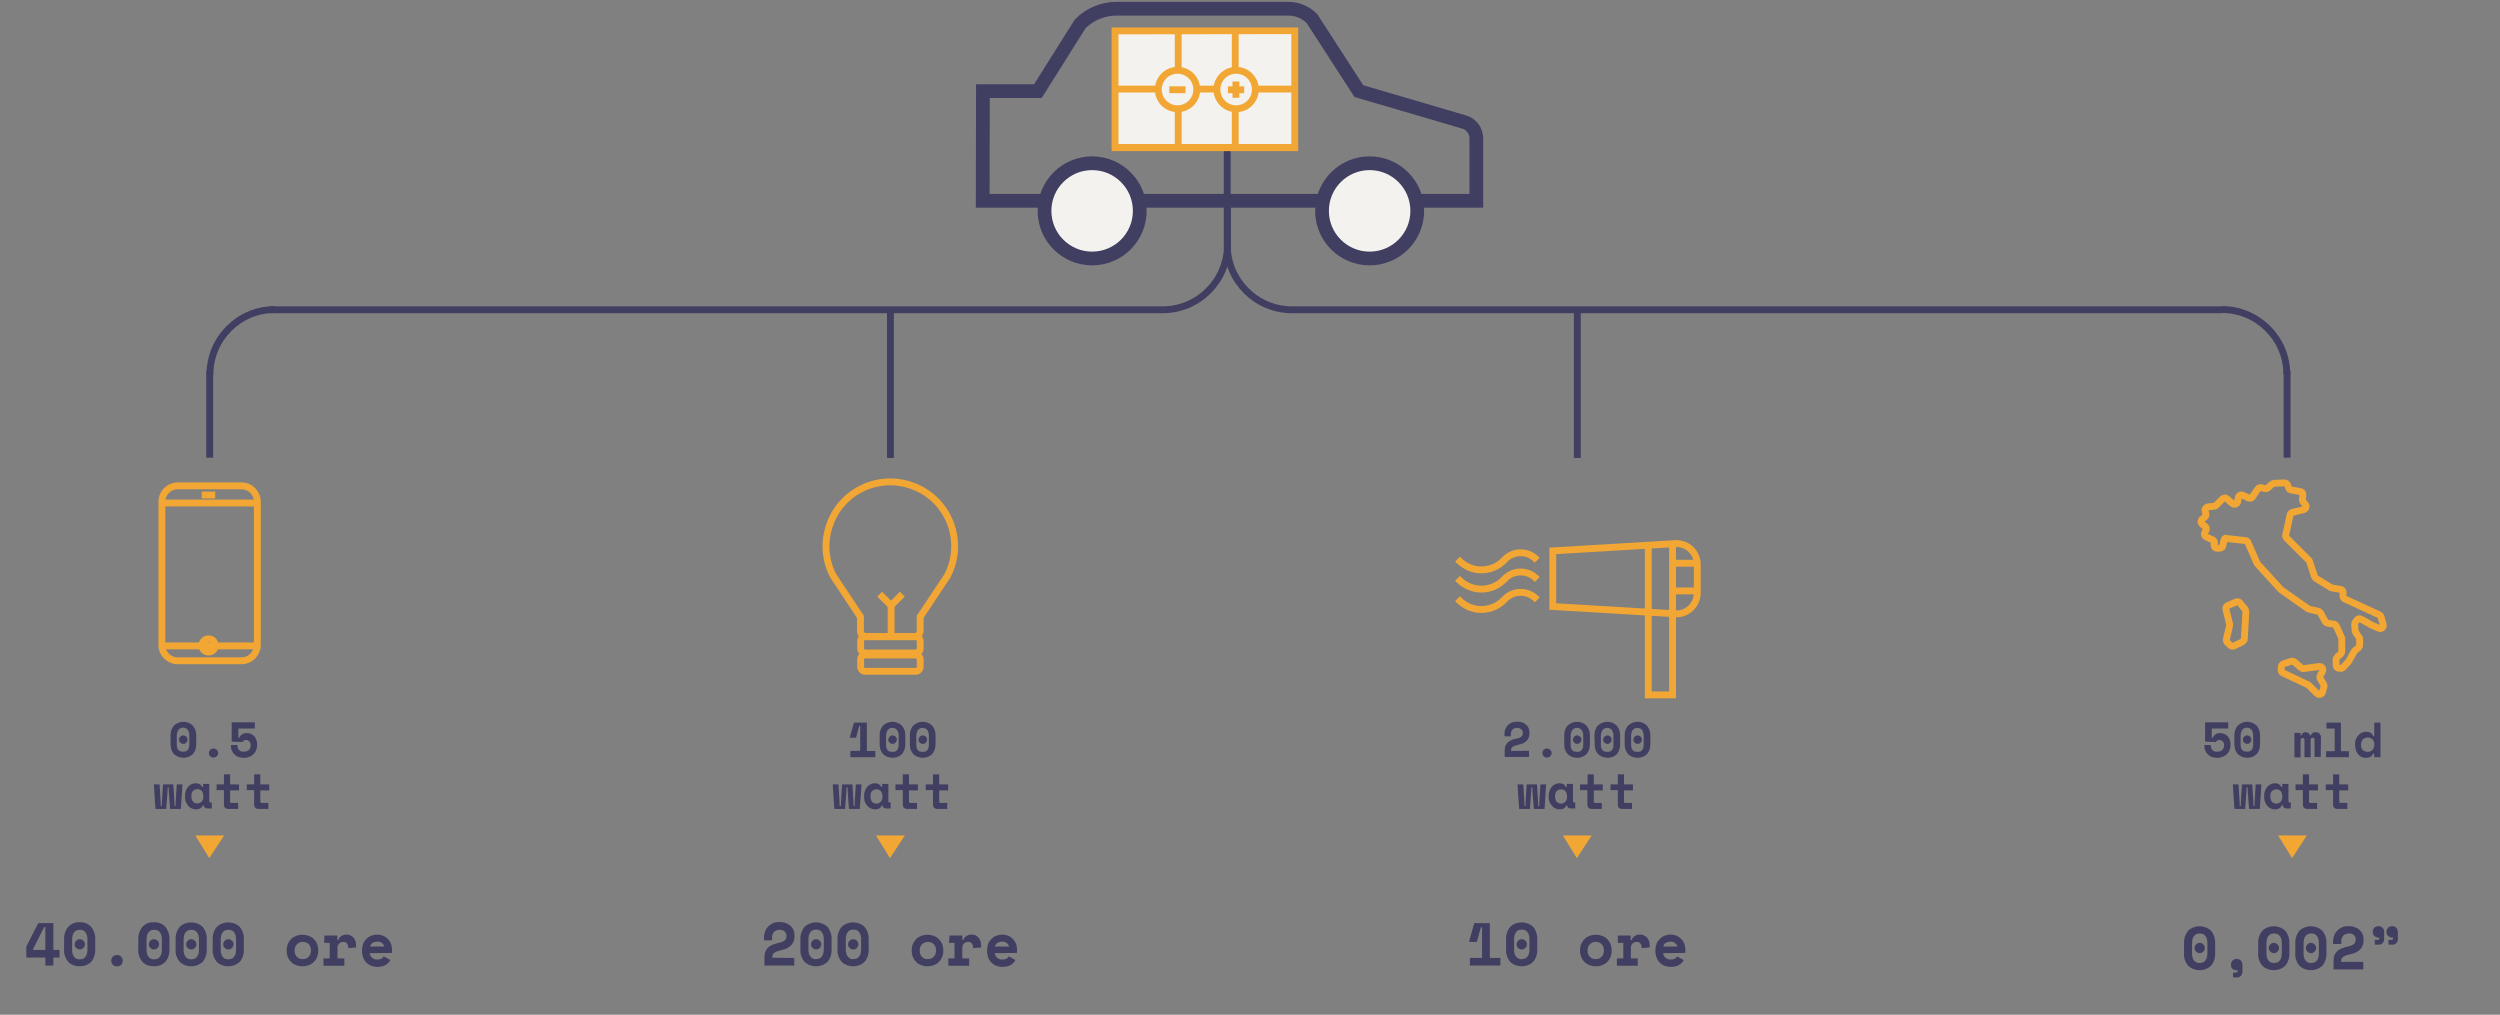 <?xml version="1.0" encoding="utf-8"?>
<!-- Generator: Adobe Illustrator 21.1.0, SVG Export Plug-In . SVG Version: 6.00 Build 0)  -->
<svg version="1.1" id="Livello_1" xmlns="http://www.w3.org/2000/svg" xmlns:xlink="http://www.w3.org/1999/xlink" x="0px" y="0px"
	 viewBox="0 0 1091.9 443.2" style="enable-background:new 0 0 1091.9 443.2;" xml:space="preserve">
<rect x="0" y="0" width="1091.9" height="443.2" fill="#808080" stroke="none"/>
<style type="text/css">
	.st0{fill:none;stroke:#403E61;stroke-width:3;stroke-miterlimit:10;}
	.st1{fill:none;stroke:#403E61;stroke-width:6;stroke-miterlimit:10;}
	.st2{fill:#F4F2EE;stroke:#403E61;stroke-width:6;stroke-miterlimit:10;}
	.st3{fill:#403E61;}
	.st4{fill:none;stroke:#F2A734;stroke-width:3;stroke-miterlimit:10;}
	.st5{fill:#F2A734;}
	.st6{fill:#F4F2EE;}
	.st7{fill:#F4F2EE;stroke:#F2A734;stroke-width:3;stroke-miterlimit:10;}
</style>
<title>grafico_consumi</title>
<line class="st0" x1="388.9" y1="135.7" x2="388.9" y2="200"/>
<line class="st0" x1="688.9" y1="135.7" x2="688.9" y2="200"/>
<path class="st1" d="M429.3,39.8l-0.1,47.9h215.6V60.4c0-3.3-2.2-6.2-5.3-7.1l-46-13.5L573,8.1c-2.8-2.8-6.5-4.3-10.4-4.3h-74.9
	c-6,0-11.7,2.4-15.9,6.6l-18.5,29.4H429.3z"/>
<circle class="st2" cx="477" cy="92.1" r="20.8"/>
<circle class="st2" cx="598.2" cy="92.1" r="20.8"/>
<path class="st0" d="M998.8,163.5c0-15.6-12.7-28.3-28.3-28.3l0,0"/>
<line class="st0" x1="998.9" y1="161.9" x2="998.9" y2="199.9"/>
<path class="st0" d="M91.7,163.5c0-15.6,12.7-28.3,28.3-28.3l0,0"/>
<path class="st0" d="M536,107c0,15.6,12.7,28.3,28.3,28.3l0,0"/>
<line class="st0" x1="536" y1="60.3" x2="536" y2="107.3"/>
<line class="st0" x1="970.8" y1="135.3" x2="564.2" y2="135.3"/>
<path class="st0" d="M536.1,107c0,15.6-12.7,28.3-28.3,28.3"/>
<line class="st0" x1="536.1" y1="89.3" x2="536.1" y2="107.3"/>
<line class="st0" x1="117.9" y1="135.3" x2="507.9" y2="135.3"/>
<line class="st0" x1="91.6" y1="161.9" x2="91.6" y2="199.9"/>
<path class="st3" d="M16.7,403.2h6.6v11.7H26v3.3h-2.7v3.5h-3.5v-3.5h-8.3v-4.8L16.7,403.2z M14.5,414.4v0.5h5.3v-10h-0.5
	L14.5,414.4z"/>
<path class="st3" d="M28,410.4c-0.1-2,0.5-4,1.8-5.6c1.3-1.4,3.1-2.1,5-2c1.9-0.1,3.7,0.6,5,2c1.3,1.6,1.9,3.6,1.8,5.6v4.1
	c0.1,2-0.5,4.1-1.8,5.6c-1.3,1.3-3.1,2-5,1.9c-1.9,0.1-3.7-0.6-5-1.9c-1.3-1.6-2-3.6-1.8-5.6V410.4z M34.8,419
	c0.5,0,1.1-0.1,1.6-0.3c0.4-0.2,0.7-0.5,1-0.9s0.5-0.9,0.6-1.3c0.1-0.6,0.2-1.1,0.2-1.7v-4.6c0-0.6-0.1-1.1-0.2-1.6
	c-0.1-0.5-0.3-0.9-0.6-1.3s-0.6-0.7-1-0.9c-1-0.4-2.1-0.4-3.1,0c-0.4,0.2-0.7,0.5-1,0.9s-0.5,0.8-0.6,1.3s-0.2,1.1-0.2,1.6v4.6
	c0,0.6,0,1.1,0.2,1.7c0.1,0.5,0.3,0.9,0.6,1.3c0.3,0.4,0.6,0.7,1,0.9C33.8,418.9,34.3,419,34.8,419L34.8,419z M32.6,412.5
	c0-1.2,1-2.3,2.2-2.3s2.3,1,2.3,2.2s-1,2.3-2.2,2.3c-0.6,0-1.2-0.2-1.6-0.7C32.8,413.6,32.6,413.1,32.6,412.5z"/>
<path class="st3" d="M53.6,419.6c0,0.3-0.1,0.7-0.2,1c-0.1,0.3-0.3,0.6-0.5,0.8c-0.2,0.2-0.5,0.4-0.8,0.5s-0.7,0.2-1,0.2
	s-0.7-0.1-1-0.2s-0.6-0.3-0.8-0.5s-0.4-0.5-0.5-0.8c-0.3-0.6-0.3-1.4,0-2c0.1-0.3,0.3-0.6,0.5-0.8c0.2-0.2,0.5-0.4,0.8-0.5
	s0.7-0.2,1-0.2s0.7,0.1,1,0.2s0.6,0.3,0.8,0.5s0.4,0.5,0.5,0.8C53.5,418.9,53.6,419.3,53.6,419.6z"/>
<path class="st3" d="M60.4,410.4c-0.1-2,0.5-4,1.8-5.6c1.3-1.4,3.1-2.1,5-2c1.9-0.1,3.7,0.6,5,2c1.3,1.6,1.9,3.6,1.8,5.6v4.1
	c0.1,2-0.5,4.1-1.8,5.6c-1.3,1.3-3.1,2-5,1.9c-1.9,0.1-3.7-0.6-5-1.9c-1.3-1.6-2-3.6-1.8-5.6L60.4,410.4z M67.3,419
	c0.5,0,1.1-0.1,1.6-0.3c0.4-0.2,0.7-0.5,1-0.9s0.5-0.9,0.6-1.3c0.1-0.6,0.2-1.1,0.2-1.7v-4.6c0-0.6-0.1-1.1-0.2-1.6
	s-0.3-0.9-0.6-1.3c-0.3-0.4-0.6-0.7-1-0.9c-1-0.4-2.1-0.4-3.1,0c-0.4,0.2-0.7,0.5-1,0.9s-0.5,0.8-0.6,1.3s-0.2,1.1-0.2,1.6v4.6
	c0,0.6,0,1.1,0.2,1.7c0.1,0.5,0.3,0.9,0.6,1.3c0.3,0.4,0.6,0.7,1,0.9C66.2,418.9,66.7,419,67.3,419L67.3,419z M65,412.5
	c0-1.2,1-2.3,2.2-2.3s2.3,1,2.3,2.2s-1,2.3-2.2,2.3c-0.6,0-1.2-0.2-1.6-0.7C65.3,413.6,65,413.1,65,412.5z"/>
<path class="st3" d="M76.7,410.4c-0.1-2,0.5-4,1.8-5.6c2.8-2.6,7.2-2.6,10,0c1.3,1.6,1.9,3.6,1.8,5.6v4.1c0.1,2-0.5,4.1-1.8,5.6
	c-2.8,2.6-7.2,2.6-10,0c-1.3-1.6-2-3.6-1.8-5.6V410.4z M83.5,419c0.5,0,1.1-0.1,1.6-0.3c0.4-0.2,0.7-0.5,1-0.9s0.5-0.9,0.6-1.3
	c0.1-0.6,0.2-1.1,0.2-1.7v-4.6c0-0.6-0.1-1.1-0.2-1.6s-0.3-0.9-0.6-1.3c-0.3-0.4-0.6-0.7-1-0.9c-1-0.4-2.1-0.4-3.1,0
	c-0.4,0.2-0.7,0.5-1,0.9s-0.5,0.8-0.6,1.3s-0.2,1.1-0.2,1.6v4.6c0,0.6,0,1.1,0.2,1.7c0.1,0.5,0.3,0.9,0.6,1.3c0.3,0.4,0.6,0.7,1,0.9
	S83,419,83.5,419L83.5,419z M81.3,412.5c0-1.2,1-2.3,2.2-2.3s2.3,1,2.3,2.2s-1,2.3-2.2,2.3c-0.6,0-1.2-0.2-1.6-0.7
	C81.5,413.6,81.3,413.1,81.3,412.5L81.3,412.5z"/>
<path class="st3" d="M92.9,410.4c-0.1-2,0.5-4,1.8-5.6c2.8-2.6,7.2-2.6,10,0c1.3,1.6,1.9,3.6,1.8,5.6v4.1c0.1,2-0.5,4.1-1.8,5.6
	c-2.8,2.6-7.2,2.6-10,0c-1.3-1.6-2-3.6-1.8-5.6V410.4z M99.7,419c0.5,0,1.1-0.1,1.6-0.3c0.4-0.2,0.7-0.5,1-0.9s0.5-0.9,0.6-1.3
	c0.1-0.6,0.2-1.1,0.2-1.7v-4.6c0-0.6-0.1-1.1-0.2-1.6s-0.3-0.9-0.6-1.3c-0.3-0.4-0.6-0.7-1-0.9c-1-0.4-2.1-0.4-3.1,0
	c-0.4,0.2-0.7,0.5-1,0.9s-0.5,0.8-0.6,1.3s-0.2,1.1-0.2,1.6v4.6c0,0.6,0,1.1,0.2,1.7c0.1,0.5,0.3,0.9,0.6,1.3c0.3,0.4,0.6,0.7,1,0.9
	S99.2,419,99.7,419L99.7,419z M97.5,412.5c0-1.2,1-2.3,2.2-2.3s2.3,1,2.3,2.2s-1,2.3-2.2,2.3c-0.6,0-1.2-0.2-1.6-0.7
	C97.7,413.6,97.5,413.1,97.5,412.5z"/>
<path class="st3" d="M139,415.3c0,1-0.2,2-0.6,2.9c-0.3,0.8-0.9,1.5-1.5,2.1s-1.4,1-2.2,1.3c-1.7,0.6-3.5,0.6-5.2,0
	c-0.8-0.3-1.6-0.7-2.2-1.3c-0.6-0.6-1.2-1.3-1.5-2.1c-0.4-0.9-0.6-1.9-0.6-2.9V415c0-1,0.2-2,0.6-2.9c0.3-0.8,0.9-1.5,1.5-2.1
	s1.4-1,2.2-1.3c1.7-0.6,3.5-0.6,5.2,0c0.8,0.3,1.6,0.7,2.2,1.3c0.6,0.6,1.2,1.3,1.5,2.1c0.4,0.9,0.6,1.9,0.6,2.9V415.3z
	 M132.2,418.9c0.5,0,0.9-0.1,1.4-0.2c0.8-0.3,1.5-1,1.9-1.8c0.2-0.5,0.3-1,0.3-1.5v-0.5c0-0.5-0.1-1-0.3-1.5c-0.3-0.8-1-1.5-1.9-1.8
	s-1.8-0.3-2.7,0c-0.8,0.3-1.5,1-1.9,1.8c-0.2,0.5-0.3,1-0.3,1.5v0.5c0,0.5,0.1,1,0.3,1.5c0.3,0.8,1,1.5,1.9,1.8
	C131.2,418.9,131.7,418.9,132.2,418.9L132.2,418.9z"/>
<path class="st3" d="M141.7,408.6h5.6v1.9h0.5c0.2-0.7,0.7-1.3,1.3-1.7c0.6-0.4,1.4-0.6,2.1-0.6c1.2-0.1,2.3,0.4,3.1,1.2
	c0.9,1,1.3,2.4,1.2,3.8v0.6l-3.4,0.3v-0.4c0-0.6-0.2-1.2-0.6-1.7c-0.4-0.5-1-0.7-1.7-0.6c-0.7,0-1.3,0.3-1.8,0.8
	c-0.5,0.6-0.7,1.4-0.6,2.2v4.2h3v3.2h-9.1v-3.2h2.7v-6.8h-2.4L141.7,408.6z"/>
<path class="st3" d="M161.5,416.3c0,0.4,0.1,0.7,0.3,1.1c0.2,0.3,0.4,0.6,0.7,0.9c0.3,0.2,0.6,0.4,1,0.6c0.4,0.1,0.8,0.2,1.2,0.2
	c0.7,0,1.3-0.1,1.9-0.4c0.4-0.2,0.8-0.6,1-1l2.9,1.6c-0.2,0.4-0.4,0.7-0.7,1c-0.3,0.4-0.7,0.7-1.1,1c-0.5,0.3-1.1,0.6-1.6,0.7
	c-0.7,0.2-1.5,0.3-2.3,0.3c-0.9,0-1.8-0.2-2.7-0.5c-0.8-0.3-1.5-0.8-2.1-1.4s-1.1-1.4-1.4-2.2c-0.3-0.9-0.5-1.9-0.5-2.9V415
	c0-0.9,0.2-1.9,0.5-2.8c0.3-0.8,0.8-1.5,1.4-2.1c0.6-0.6,1.3-1.1,2.1-1.4s1.7-0.5,2.6-0.5c1,0,2,0.2,2.9,0.6c0.8,0.4,1.4,0.9,2,1.5
	c0.5,0.6,0.9,1.3,1.2,2c0.2,0.7,0.4,1.4,0.4,2.1v1.8L161.5,416.3z M164.7,411.3c-0.7,0-1.5,0.2-2.1,0.6c-0.5,0.4-0.8,0.9-1,1.5h6.2
	c-0.1-0.6-0.5-1.2-1-1.5C166.2,411.4,165.4,411.2,164.7,411.3L164.7,411.3z"/>
<path class="st4" d="M77.6,212.2h27.9c3.8,0,6.9,3.1,6.9,6.9v62.6c0,3.8-3.1,6.9-6.9,6.9H77.6c-3.8,0-6.9-3.1-6.9-6.9v-62.6
	C70.7,215.3,73.8,212.2,77.6,212.2z"/>
<line class="st4" x1="70.7" y1="219.7" x2="111.9" y2="219.7"/>
<line class="st4" x1="70.3" y1="282.1" x2="112.9" y2="282.1"/>
<line class="st4" x1="88.1" y1="216.2" x2="94" y2="216.2"/>
<circle class="st4" cx="91.1" cy="281.9" r="2.9"/>
<g>
	<path class="st3" d="M74.5,321.4c-0.1-1.6,0.4-3.3,1.5-4.5c2.3-2.2,5.9-2.2,8.2,0c1.1,1.3,1.6,2.9,1.5,4.5v3.4
		c0.1,1.7-0.4,3.3-1.5,4.6c-2.3,2.1-5.8,2.1-8.2,0c-1.1-1.3-1.6-2.9-1.5-4.6V321.4z M80,328.3c0.4,0,0.9-0.1,1.3-0.2
		c0.3-0.2,0.6-0.4,0.8-0.7c0.2-0.3,0.4-0.7,0.5-1.1c0.1-0.5,0.1-0.9,0.1-1.4v-3.7c0-0.4,0-0.9-0.2-1.3c-0.1-0.4-0.2-0.8-0.5-1.1
		c-0.2-0.3-0.5-0.6-0.8-0.7c-0.8-0.4-1.7-0.4-2.5,0c-0.3,0.2-0.6,0.4-0.8,0.7c-0.2,0.3-0.4,0.7-0.5,1.1s-0.2,0.9-0.2,1.3v3.7
		c0,0.5,0,0.9,0.1,1.4c0.1,0.4,0.2,0.8,0.5,1.1c0.2,0.3,0.5,0.5,0.8,0.7C79.1,328.2,79.6,328.3,80,328.3z M78.2,323.1
		c0-1,0.8-1.9,1.8-1.9s1.9,0.8,1.9,1.8s-0.8,1.9-1.8,1.9c-0.5,0-1-0.2-1.3-0.5C78.4,324,78.2,323.6,78.2,323.1L78.2,323.1z"/>
	<path class="st3" d="M95.3,328.9c0,0.3-0.1,0.6-0.2,0.8c-0.1,0.2-0.3,0.5-0.4,0.6c-0.2,0.2-0.4,0.3-0.7,0.4
		c-0.2,0.1-0.5,0.2-0.8,0.2s-0.5-0.1-0.8-0.2c-0.2-0.1-0.5-0.3-0.6-0.4c-0.2-0.2-0.3-0.4-0.4-0.6c-0.2-0.5-0.2-1.1,0-1.6
		c0.1-0.2,0.3-0.5,0.4-0.6c0.2-0.2,0.4-0.3,0.6-0.4c0.3-0.1,0.5-0.2,0.8-0.2s0.5,0.1,0.8,0.2c0.2,0.1,0.5,0.2,0.7,0.4
		c0.2,0.2,0.3,0.4,0.4,0.6C95.2,328.3,95.3,328.6,95.3,328.9z"/>
	<path class="st3" d="M101.2,323.9v-8.4h10.1v2.7h-7.2v4.1h0.4c0.2-0.6,0.6-1.1,1.1-1.5c0.7-0.4,1.4-0.7,2.2-0.6
		c0.7,0,1.3,0.1,1.9,0.4c0.5,0.2,1,0.6,1.4,1c0.4,0.5,0.7,1,0.9,1.6c0.2,0.6,0.3,1.3,0.3,2v0.1c0,0.7-0.1,1.5-0.4,2.2
		c-0.2,0.7-0.6,1.3-1.1,1.8s-1.1,0.9-1.8,1.2c-0.8,0.3-1.6,0.5-2.4,0.5s-1.7-0.1-2.4-0.4c-0.7-0.2-1.3-0.6-1.8-1.1s-0.8-1-1.1-1.6
		c-0.3-0.6-0.4-1.3-0.4-2v-0.5h2.8v0.3c0,0.7,0.2,1.4,0.7,1.9s1.3,0.8,2.1,0.7c0.8,0,1.6-0.2,2.2-0.7c0.5-0.5,0.8-1.3,0.8-2
		c0.1-0.7-0.2-1.3-0.6-1.8c-0.4-0.4-1-0.6-1.5-0.6c-0.4,0-0.7,0.1-1,0.3c-0.2,0.1-0.4,0.4-0.5,0.6L101.2,323.9z"/>
	<path class="st3" d="M79,353.3h-4.7l-0.6-8.1v-1.3h-0.5v1.3l-0.6,8.1h-4.7l-0.7-10.7h2.5l0.5,8.1v1.3h0.5v-1.3l0.5-8.1h4.5l0.5,8.1
		v1.3h0.5v-1.3l0.5-8.1h2.5L79,353.3z"/>
	<path class="st3" d="M88.6,351.7c-0.2,0.6-0.7,1.1-1.2,1.4c-0.6,0.3-1.2,0.4-1.8,0.4c-0.6,0-1.2-0.1-1.8-0.4
		c-0.6-0.2-1.1-0.6-1.5-1.1c-0.5-0.5-0.8-1.1-1.1-1.7c-0.3-0.7-0.4-1.5-0.4-2.3v-0.4c0-0.8,0.1-1.5,0.4-2.3c0.2-0.6,0.6-1.2,1-1.7
		c0.8-0.9,2-1.5,3.2-1.5c0.6,0,1.3,0.1,1.8,0.4s0.8,0.7,1.1,1.2h0.4v-1.3h2.7v7.5c0,0.4,0.2,0.6,0.6,0.6h0.5v2.6h-1.9
		c-0.4,0-0.9-0.1-1.2-0.4c-0.3-0.3-0.5-0.7-0.5-1.1L88.6,351.7L88.6,351.7z M86.2,350.9c0.7,0,1.4-0.3,1.9-0.8
		c0.5-0.6,0.8-1.4,0.7-2.2v-0.3c0-0.8-0.2-1.6-0.7-2.2c-1-1-2.7-1-3.8,0c-0.5,0.6-0.8,1.4-0.7,2.2v0.3c0,0.8,0.2,1.6,0.7,2.2
		C84.8,350.7,85.5,351,86.2,350.9z"/>
	<path class="st3" d="M94.6,342.6h3.2v-4.4h2.7v4.4h3.9v2.6h-3.9v4.9c0,0.4,0.2,0.6,0.6,0.6h2.9v2.6h-4.5c-0.4,0-0.9-0.2-1.2-0.5
		c-0.3-0.3-0.5-0.8-0.5-1.2v-6.5h-3.2V342.6z"/>
	<path class="st3" d="M107.8,342.6h3.2v-4.4h2.7v4.4h3.9v2.6h-3.9v4.9c0,0.4,0.2,0.6,0.6,0.6h2.9v2.6h-4.5c-0.4,0-0.9-0.2-1.2-0.5
		c-0.3-0.3-0.5-0.8-0.5-1.2v-6.5h-3.2V342.6z"/>
</g>
<polygon class="st5" points="85.3,364.9 97.9,364.9 91.4,374.8 "/>
<path class="st3" d="M346.9,418.4v3.3h-13v-3.6c0-0.9,0.1-1.7,0.4-2.5c0.3-0.7,0.7-1.3,1.2-1.8c0.6-0.5,1.2-0.9,2-1.2
	c0.8-0.3,1.7-0.6,2.6-0.8c0.6-0.1,1.2-0.3,1.7-0.5c0.4-0.2,0.8-0.4,1.1-0.7c0.2-0.2,0.4-0.5,0.5-0.9c0.1-0.3,0.1-0.7,0.1-1
	c0-0.7-0.3-1.4-0.8-1.9c-0.6-0.5-1.4-0.8-2.2-0.7c-0.9,0-1.8,0.3-2.4,0.9c-0.6,0.7-1,1.6-0.9,2.5v1.2h-3.5v-1.5
	c0-0.8,0.2-1.7,0.5-2.5c0.6-1.6,1.9-2.8,3.4-3.5c0.9-0.4,1.8-0.5,2.8-0.5s2,0.1,2.9,0.5c0.8,0.3,1.5,0.7,2.1,1.3
	c0.5,0.5,1,1.1,1.2,1.8c0.3,0.7,0.4,1.4,0.4,2.2v0.3c0.1,1.4-0.4,2.8-1.3,3.9c-1.2,1.2-2.7,2-4.3,2.2c-0.7,0.2-1.4,0.4-2,0.6
	c-0.5,0.2-0.9,0.4-1.3,0.7c-0.3,0.2-0.5,0.5-0.6,0.8s-0.2,0.7-0.2,1v0.3L346.9,418.4z"/>
<path class="st3" d="M349.6,410.4c-0.1-2,0.5-4,1.8-5.6c2.8-2.6,7.2-2.6,10,0c1.3,1.6,1.9,3.6,1.8,5.6v4.1c0.1,2-0.5,4.1-1.8,5.6
	c-2.8,2.6-7.2,2.6-10,0c-1.3-1.6-2-3.6-1.8-5.6V410.4z M356.4,418.9c0.5,0,1.1-0.1,1.6-0.3c0.4-0.2,0.7-0.5,1-0.9s0.5-0.9,0.6-1.3
	c0.1-0.6,0.2-1.1,0.2-1.7v-4.6c0-0.6-0.1-1.1-0.2-1.6s-0.3-0.9-0.6-1.3c-0.3-0.4-0.6-0.7-1-0.9c-1-0.4-2.1-0.4-3.1,0
	c-0.4,0.2-0.7,0.5-1,0.9s-0.5,0.9-0.6,1.3c-0.1,0.5-0.2,1.1-0.2,1.6v4.6c0,0.6,0,1.1,0.2,1.7c0.1,0.5,0.3,0.9,0.6,1.3
	c0.3,0.4,0.6,0.7,1,0.9C355.4,418.9,355.9,419,356.4,418.9L356.4,418.9z M354.2,412.5c0-1.2,1-2.3,2.2-2.3s2.3,1,2.3,2.2
	s-1,2.3-2.2,2.3c-0.6,0-1.2-0.2-1.6-0.7C354.5,413.6,354.2,413.1,354.2,412.5L354.2,412.5z"/>
<path class="st3" d="M365.8,410.4c-0.1-2,0.5-4,1.8-5.6c2.8-2.6,7.2-2.6,10,0c1.3,1.6,1.9,3.6,1.8,5.6v4.1c0.1,2-0.5,4.1-1.8,5.6
	c-2.8,2.6-7.2,2.6-10,0c-1.3-1.6-2-3.6-1.8-5.6V410.4z M372.7,418.9c0.5,0,1.1-0.1,1.6-0.3c0.4-0.2,0.7-0.5,1-0.9s0.5-0.9,0.6-1.3
	c0.1-0.6,0.2-1.1,0.2-1.7v-4.6c0-0.6-0.1-1.1-0.2-1.6s-0.3-0.9-0.6-1.3c-0.3-0.4-0.6-0.7-1-0.9c-1-0.4-2.1-0.4-3.1,0
	c-0.4,0.2-0.7,0.5-1,0.9s-0.5,0.9-0.6,1.3c-0.1,0.5-0.2,1.1-0.2,1.6v4.6c0,0.6,0,1.1,0.2,1.7c0.1,0.5,0.3,0.9,0.6,1.3
	c0.3,0.4,0.6,0.7,1,0.9C371.6,418.9,372.1,419,372.7,418.9L372.7,418.9z M370.4,412.5c0-1.2,1-2.3,2.2-2.3s2.3,1,2.3,2.2
	s-1,2.3-2.2,2.3c-0.6,0-1.2-0.2-1.6-0.7C370.7,413.6,370.4,413.1,370.4,412.5L370.4,412.5z"/>
<path class="st3" d="M412,415.3c0,1-0.2,2-0.6,2.9c-0.3,0.8-0.9,1.5-1.5,2.1s-1.4,1-2.2,1.3c-1.7,0.6-3.5,0.6-5.2,0
	c-0.8-0.3-1.6-0.7-2.2-1.3c-0.6-0.6-1.2-1.3-1.5-2.1c-0.4-0.9-0.6-1.9-0.6-2.9V415c0-1,0.2-2,0.6-2.9c0.4-0.8,0.9-1.5,1.5-2.1
	s1.4-1,2.2-1.3c1.7-0.6,3.5-0.6,5.2,0c0.8,0.3,1.6,0.7,2.2,1.3c0.6,0.6,1.2,1.3,1.5,2.1c0.4,0.9,0.6,1.9,0.6,2.9V415.3z
	 M405.2,418.9c0.5,0,0.9-0.1,1.4-0.2c0.4-0.2,0.8-0.4,1.1-0.7c0.3-0.3,0.6-0.7,0.8-1.1c0.2-0.5,0.3-1,0.3-1.5v-0.5
	c0-0.5-0.1-1-0.3-1.5c-0.3-0.8-1-1.5-1.9-1.8s-1.8-0.3-2.7,0c-0.8,0.3-1.5,1-1.9,1.8c-0.2,0.5-0.3,1-0.3,1.5v0.5
	c0,0.5,0.1,1,0.3,1.5c0.3,0.8,1,1.5,1.9,1.8C404.2,418.9,404.7,418.9,405.2,418.9L405.2,418.9z"/>
<path class="st3" d="M414.7,408.6h5.6v1.9h0.5c0.2-0.7,0.7-1.3,1.3-1.7c0.6-0.4,1.4-0.6,2.1-0.6c1.2-0.1,2.3,0.4,3.1,1.2
	c0.9,1,1.3,2.4,1.2,3.8v0.6l-3.5,0.3v-0.4c0-0.6-0.2-1.2-0.6-1.7s-1-0.7-1.7-0.6c-0.7,0-1.3,0.3-1.8,0.8c-0.5,0.6-0.7,1.4-0.6,2.2
	v4.2h3v3.2h-9.1v-3.2h2.7v-6.8h-2.4L414.7,408.6z"/>
<path class="st3" d="M434.5,416.3c0,0.4,0.1,0.7,0.3,1.1c0.2,0.3,0.4,0.6,0.7,0.9c0.3,0.2,0.6,0.4,1,0.6c0.4,0.1,0.8,0.2,1.2,0.2
	c0.7,0,1.3-0.1,1.9-0.4c0.4-0.2,0.8-0.6,1-1l2.9,1.6c-0.2,0.4-0.4,0.7-0.7,1c-0.3,0.4-0.7,0.7-1.1,1c-0.5,0.3-1.1,0.6-1.6,0.7
	c-0.7,0.2-1.5,0.3-2.3,0.3c-0.9,0-1.8-0.2-2.7-0.5c-0.8-0.3-1.5-0.8-2.1-1.4s-1.1-1.4-1.4-2.2c-0.3-0.9-0.5-1.9-0.5-2.9V415
	c0-0.9,0.2-1.9,0.5-2.8c0.3-0.8,0.8-1.5,1.4-2.1s1.3-1.1,2.1-1.4c0.8-0.3,1.7-0.5,2.6-0.5c1,0,2,0.2,2.9,0.6c0.8,0.4,1.4,0.9,2,1.5
	c0.5,0.6,0.9,1.3,1.2,2c0.2,0.7,0.4,1.4,0.4,2.1v1.8L434.5,416.3z M437.6,411.3c-0.7,0-1.5,0.2-2.1,0.6c-0.5,0.4-0.8,0.9-1,1.5h6.2
	c-0.1-0.6-0.5-1.2-1-1.5C439.1,411.4,438.4,411.2,437.6,411.3L437.6,411.3z"/>
<line class="st4" x1="394.1" y1="259.5" x2="389.2" y2="264.4"/>
<line class="st4" x1="384.2" y1="259.5" x2="389.1" y2="264.4"/>
<line class="st4" x1="389.2" y1="277.2" x2="389.2" y2="263.9"/>
<path class="st4" d="M401.9,269.4v6.2c0,1.3-1.1,2.4-2.4,2.4l0,0h-21.3c-1.3,0-2.4-1.1-2.4-2.4l0,0v-6.2l-12-18.1
	c-7-13.8-1.5-30.8,12.3-37.8s30.8-1.5,37.8,12.3c4.1,8.1,4.1,17.6-0.1,25.7L401.9,269.4z"/>
<path class="st4" d="M377.8,278.1H400c1,0,1.9,0.9,1.9,1.9v3.3c0,1-0.9,1.9-1.9,1.9h-22.2c-1,0-1.9-0.9-1.9-1.9V280
	C375.9,279,376.7,278.1,377.8,278.1z"/>
<path class="st4" d="M377.8,286.1H400c1,0,1.9,0.9,1.9,1.9v3.3c0,1-0.9,1.9-1.9,1.9h-22.2c-1,0-1.9-0.9-1.9-1.9V288
	C375.9,286.9,376.7,286.1,377.8,286.1z"/>
<g>
	<path class="st3" d="M375.7,327.9V317h-0.4l-1.4,5.2h-2.7v-0.3l1.8-6.3h5.6V328h3.7v2.7h-10.9V328L375.7,327.9z"/>
	<path class="st3" d="M384.2,321.4c-0.1-1.6,0.4-3.3,1.5-4.5c2.3-2.2,5.9-2.2,8.2,0c1.1,1.3,1.6,2.9,1.5,4.5v3.4
		c0.1,1.7-0.4,3.3-1.5,4.6c-2.3,2.1-5.8,2.1-8.2,0c-1.1-1.3-1.6-2.9-1.5-4.6V321.4z M389.8,328.4c0.4,0,0.9-0.1,1.3-0.2
		c0.3-0.2,0.6-0.4,0.8-0.7c0.2-0.3,0.4-0.7,0.5-1.1c0.1-0.5,0.1-0.9,0.1-1.4v-3.7c0-0.4,0-0.9-0.2-1.3c-0.1-0.4-0.2-0.8-0.5-1.1
		c-0.2-0.3-0.5-0.6-0.8-0.7c-0.8-0.4-1.7-0.4-2.5,0c-0.3,0.2-0.6,0.4-0.8,0.7c-0.2,0.3-0.4,0.7-0.5,1.1s-0.2,0.9-0.2,1.3v3.7
		c0,0.5,0,0.9,0.1,1.4c0.1,0.4,0.2,0.8,0.5,1.1c0.2,0.3,0.5,0.5,0.8,0.7C388.9,328.3,389.3,328.3,389.8,328.4L389.8,328.4z
		 M388,323.1c0-1,0.8-1.9,1.8-1.9s1.9,0.8,1.9,1.8s-0.8,1.9-1.8,1.9c-0.5,0-1-0.2-1.3-0.5C388.1,324,387.9,323.6,388,323.1
		L388,323.1z"/>
	<path class="st3" d="M397.4,321.4c-0.1-1.6,0.4-3.3,1.5-4.5c2.3-2.2,5.9-2.2,8.2,0c1.1,1.3,1.6,2.9,1.5,4.5v3.4
		c0.1,1.7-0.4,3.3-1.5,4.6c-2.3,2.1-5.8,2.1-8.2,0c-1.1-1.3-1.6-2.9-1.5-4.6V321.4z M403,328.4c0.4,0,0.9-0.1,1.3-0.2
		c0.3-0.2,0.6-0.4,0.8-0.7c0.2-0.3,0.4-0.7,0.5-1.1c0.1-0.5,0.1-0.9,0.1-1.4v-3.7c0-0.4,0-0.9-0.2-1.3c-0.1-0.4-0.2-0.8-0.5-1.1
		c-0.2-0.3-0.5-0.6-0.8-0.7c-0.8-0.4-1.7-0.4-2.5,0c-0.3,0.2-0.6,0.4-0.8,0.7c-0.2,0.3-0.4,0.7-0.5,1.1s-0.2,0.9-0.2,1.3v3.7
		c0,0.5,0,0.9,0.1,1.4c0.1,0.4,0.2,0.8,0.5,1.1c0.2,0.3,0.5,0.5,0.8,0.7C402.1,328.3,402.5,328.3,403,328.4L403,328.4z M401.2,323.1
		c0-1,0.8-1.9,1.8-1.9s1.9,0.8,1.9,1.8s-0.8,1.9-1.8,1.9c-0.5,0-1-0.2-1.3-0.5C401.4,324.1,401.1,323.6,401.2,323.1L401.2,323.1z"/>
	<path class="st3" d="M375.5,353.3h-4.7l-0.6-8.1v-1.3h-0.5v1.3l-0.6,8.1h-4.7l-0.7-10.7h2.5l0.5,8.1v1.3h0.6v-1.3l0.5-8.1h4.5
		l0.5,8.1v1.3h0.5v-1.3l0.5-8.1h2.5L375.5,353.3z"/>
	<path class="st3" d="M385.2,351.7c-0.2,0.6-0.7,1.1-1.2,1.4c-0.6,0.3-1.2,0.4-1.8,0.4c-0.6,0-1.2-0.1-1.8-0.4
		c-0.6-0.2-1.1-0.6-1.5-1.1c-0.5-0.5-0.8-1.1-1.1-1.7c-0.3-0.7-0.4-1.5-0.4-2.3v-0.4c0-0.8,0.1-1.5,0.4-2.3c0.2-0.6,0.6-1.2,1-1.7
		c0.8-0.9,2-1.5,3.2-1.5c0.6,0,1.3,0.1,1.8,0.4s0.8,0.7,1.1,1.2h0.4v-1.3h2.7v7.5c0,0.4,0.2,0.6,0.6,0.6h0.4v2.6h-1.9
		c-0.4,0-0.9-0.1-1.2-0.4c-0.3-0.3-0.5-0.7-0.5-1.1L385.2,351.7L385.2,351.7z M382.8,351c0.7,0,1.4-0.3,1.9-0.8
		c0.5-0.6,0.8-1.4,0.7-2.2v-0.3c0-0.8-0.2-1.6-0.7-2.2c-1-1-2.7-1-3.8,0c-0.5,0.6-0.8,1.4-0.7,2.2v0.3c0,0.8,0.2,1.6,0.7,2.2
		C381.4,350.7,382,351,382.8,351L382.8,351z"/>
	<path class="st3" d="M391.1,342.6h3.2v-4.4h2.7v4.4h3.9v2.6H397v4.9c0,0.4,0.2,0.6,0.6,0.6h2.9v2.6H396c-0.4,0-0.9-0.2-1.2-0.5
		c-0.3-0.3-0.5-0.8-0.5-1.2v-6.5h-3.2L391.1,342.6L391.1,342.6z"/>
	<path class="st3" d="M404.3,342.6h3.2v-4.4h2.7v4.4h3.9v2.6h-3.9v4.9c0,0.4,0.2,0.6,0.6,0.6h2.9v2.6h-4.5c-0.4,0-0.9-0.2-1.2-0.5
		c-0.3-0.3-0.5-0.8-0.5-1.2v-6.5h-3.2V342.6z"/>
</g>
<polygon class="st5" points="382.6,364.9 395.2,364.9 388.7,374.8 "/>
<path class="st3" d="M647.3,418.4V405h-0.5l-1.8,6.4h-3.3V411l2.2-7.8h6.8v15.2h4.6v3.3H642v-3.3L647.3,418.4z"/>
<path class="st3" d="M657.8,410.4c-0.1-2,0.5-4,1.8-5.6c2.8-2.6,7.2-2.6,10,0c1.3,1.6,1.9,3.6,1.8,5.6v4.1c0.1,2-0.5,4.1-1.8,5.6
	c-2.8,2.6-7.2,2.6-10,0c-1.3-1.6-2-3.6-1.8-5.6V410.4z M664.6,418.9c0.5,0,1.1-0.1,1.6-0.3c0.4-0.2,0.7-0.5,1-0.9s0.5-0.9,0.6-1.3
	c0.1-0.6,0.2-1.1,0.2-1.7v-4.6c0-0.6-0.1-1.1-0.2-1.6c-0.1-0.5-0.3-0.9-0.6-1.3s-0.6-0.7-1-0.9c-1-0.4-2.1-0.4-3.1,0
	c-0.4,0.2-0.7,0.5-1,0.9s-0.5,0.9-0.6,1.3c-0.1,0.5-0.2,1.1-0.2,1.6v4.6c0,0.6,0,1.1,0.2,1.7c0.1,0.5,0.3,0.9,0.6,1.3s0.6,0.7,1,0.9
	C663.5,418.9,664.1,419,664.6,418.9L664.6,418.9z M662.4,412.5c0-1.2,1-2.3,2.2-2.3s2.3,1,2.3,2.2s-1,2.3-2.2,2.3
	c-0.6,0-1.2-0.2-1.7-0.7C662.6,413.6,662.4,413.1,662.4,412.5L662.4,412.5z"/>
<path class="st3" d="M703.9,415.3c0,1-0.2,2-0.6,2.9c-0.3,0.8-0.9,1.5-1.5,2.1s-1.4,1-2.2,1.3c-1.7,0.6-3.5,0.6-5.2,0
	c-0.8-0.3-1.6-0.7-2.2-1.3c-0.6-0.6-1.2-1.3-1.5-2.1c-0.4-0.9-0.6-1.9-0.6-2.9V415c0-1,0.2-2,0.6-2.9c0.4-0.8,0.9-1.5,1.5-2.1
	s1.4-1,2.2-1.3c1.7-0.6,3.5-0.6,5.2,0c0.8,0.3,1.6,0.7,2.2,1.3c0.6,0.6,1.2,1.3,1.5,2.1c0.4,0.9,0.6,1.9,0.6,2.9V415.3z M697,418.9
	c0.5,0,0.9-0.1,1.3-0.2c0.4-0.2,0.8-0.4,1.1-0.7c0.3-0.3,0.6-0.7,0.8-1.1c0.2-0.5,0.3-1,0.3-1.5v-0.5c0-0.5-0.1-1-0.3-1.5
	c-0.3-0.8-1-1.5-1.9-1.8s-1.8-0.3-2.7,0c-0.8,0.3-1.5,1-1.9,1.8c-0.2,0.5-0.3,1-0.3,1.5v0.5c0,0.5,0.1,1,0.3,1.5
	c0.2,0.4,0.4,0.8,0.8,1.1c0.3,0.3,0.7,0.5,1.1,0.7C696.1,418.9,696.6,418.9,697,418.9L697,418.9z"/>
<path class="st3" d="M706.6,408.6h5.6v1.9h0.5c0.2-0.7,0.7-1.3,1.3-1.7c0.6-0.4,1.4-0.6,2.1-0.6c1.2-0.1,2.3,0.4,3.2,1.2
	c0.9,1,1.3,2.4,1.2,3.8v0.6l-3.5,0.3v-0.4c0-0.6-0.2-1.2-0.6-1.7c-0.4-0.5-1-0.7-1.7-0.6c-0.7,0-1.3,0.3-1.8,0.8
	c-0.5,0.6-0.7,1.4-0.6,2.2v4.2h3v3.2h-9.1v-3.2h2.8v-6.8h-2.4V408.6z"/>
<path class="st3" d="M726.4,416.3c0,0.4,0.1,0.7,0.3,1.1c0.2,0.3,0.4,0.6,0.7,0.9c0.3,0.2,0.6,0.4,1,0.6c0.4,0.1,0.8,0.2,1.2,0.2
	c0.7,0,1.3-0.1,1.9-0.4c0.4-0.2,0.8-0.6,1-1l2.9,1.6c-0.2,0.4-0.4,0.7-0.7,1c-0.3,0.4-0.7,0.7-1.1,1c-0.5,0.3-1.1,0.6-1.6,0.7
	c-0.7,0.2-1.5,0.3-2.3,0.3c-0.9,0-1.8-0.2-2.7-0.5c-0.8-0.3-1.5-0.8-2.1-1.4s-1.1-1.4-1.4-2.2c-0.3-0.9-0.5-1.9-0.5-2.9V415
	c0-0.9,0.2-1.9,0.5-2.8c0.3-0.8,0.8-1.5,1.4-2.1c0.6-0.6,1.3-1.1,2.1-1.4s1.7-0.5,2.6-0.5c1,0,2,0.2,2.9,0.6c0.8,0.4,1.4,0.9,2,1.5
	c0.5,0.6,0.9,1.3,1.2,2c0.2,0.7,0.4,1.4,0.4,2.1v1.8L726.4,416.3z M729.5,411.3c-0.7,0-1.5,0.2-2.1,0.6c-0.5,0.4-0.8,0.9-1,1.5h6.2
	c-0.1-0.6-0.5-1.2-1-1.5C731,411.4,730.3,411.2,729.5,411.3L729.5,411.3z"/>
<g>
	<path class="st3" d="M667.8,327.9v2.7h-10.6v-3c0-0.7,0.1-1.4,0.4-2c0.2-0.5,0.6-1,1-1.4c0.5-0.4,1-0.7,1.6-1
		c0.7-0.3,1.4-0.5,2.1-0.6c0.5-0.1,1-0.2,1.4-0.4c0.3-0.1,0.6-0.3,0.9-0.6c0.2-0.2,0.4-0.4,0.4-0.7c0.1-0.3,0.1-0.6,0.1-0.9
		c0-0.6-0.2-1.1-0.7-1.5s-1.2-0.6-1.8-0.6c-0.7,0-1.4,0.2-2,0.7c-0.5,0.6-0.8,1.3-0.7,2.1v0.9h-2.8v-1.2c0-0.7,0.1-1.4,0.4-2
		c0.5-1.3,1.5-2.3,2.8-2.8c0.7-0.3,1.5-0.4,2.3-0.4s1.6,0.1,2.4,0.4c0.6,0.2,1.2,0.6,1.7,1.1c0.4,0.4,0.8,0.9,1,1.5s0.3,1.2,0.3,1.8
		v0.3c0,1.1-0.3,2.3-1.1,3.1c-0.9,1-2.2,1.6-3.5,1.8c-0.6,0.1-1.1,0.3-1.7,0.5c-0.4,0.1-0.8,0.3-1.1,0.5c-0.2,0.2-0.4,0.4-0.5,0.7
		c-0.1,0.3-0.1,0.5-0.1,0.8v0.3L667.8,327.9z"/>
	<path class="st3" d="M677.7,328.9c0,0.3-0.1,0.6-0.2,0.8c-0.1,0.2-0.3,0.5-0.4,0.6c-0.2,0.2-0.4,0.3-0.7,0.4
		c-0.2,0.1-0.5,0.2-0.8,0.2s-0.5-0.1-0.8-0.2c-0.2-0.1-0.5-0.3-0.6-0.4c-0.2-0.2-0.3-0.4-0.4-0.6c-0.2-0.5-0.2-1.1,0-1.6
		c0.1-0.2,0.3-0.5,0.4-0.6c0.2-0.2,0.4-0.3,0.6-0.4c0.3-0.1,0.5-0.2,0.8-0.2s0.5,0.1,0.8,0.2c0.2,0.1,0.5,0.2,0.7,0.4
		c0.2,0.2,0.3,0.4,0.4,0.6C677.6,328.3,677.7,328.6,677.7,328.9z"/>
	<path class="st3" d="M683.2,321.4c-0.1-1.6,0.4-3.3,1.5-4.5c2.3-2.2,5.9-2.2,8.2,0c1.1,1.3,1.6,2.9,1.5,4.5v3.4
		c0.1,1.7-0.4,3.3-1.5,4.6c-2.3,2.1-5.8,2.1-8.2,0c-1.1-1.3-1.6-2.9-1.5-4.6V321.4z M688.8,328.4c0.4,0,0.9-0.1,1.3-0.2
		c0.3-0.2,0.6-0.4,0.8-0.7c0.2-0.3,0.4-0.7,0.5-1.1c0.1-0.5,0.1-0.9,0.1-1.4v-3.7c0-0.4,0-0.9-0.2-1.3c-0.1-0.4-0.2-0.8-0.5-1.1
		c-0.2-0.3-0.5-0.6-0.8-0.7c-0.8-0.4-1.7-0.4-2.5,0c-0.3,0.2-0.6,0.4-0.8,0.7c-0.2,0.3-0.4,0.7-0.5,1.1s-0.2,0.9-0.2,1.3v3.7
		c0,0.5,0,0.9,0.1,1.4c0.1,0.4,0.2,0.8,0.5,1.1c0.2,0.3,0.5,0.5,0.8,0.7C687.9,328.3,688.4,328.3,688.8,328.4L688.8,328.4z
		 M687,323.1c0-1,0.8-1.9,1.8-1.9s1.9,0.8,1.9,1.8s-0.8,1.9-1.8,1.9c-0.5,0-1-0.2-1.3-0.5C687.2,324,687,323.6,687,323.1L687,323.1z
		"/>
	<path class="st3" d="M696.4,321.4c-0.1-1.6,0.4-3.3,1.5-4.5c2.3-2.2,5.9-2.2,8.2,0c1.1,1.3,1.6,2.9,1.5,4.5v3.4
		c0.1,1.7-0.4,3.3-1.4,4.6c-2.3,2.1-5.8,2.1-8.2,0c-1.1-1.3-1.6-2.9-1.5-4.6L696.4,321.4z M702,328.4c0.4,0,0.9-0.1,1.3-0.2
		c0.3-0.2,0.6-0.4,0.8-0.7c0.2-0.3,0.4-0.7,0.5-1.1c0.1-0.5,0.1-0.9,0.1-1.4v-3.7c0-0.4,0-0.9-0.2-1.3c-0.1-0.4-0.2-0.8-0.5-1.1
		c-0.2-0.3-0.5-0.6-0.8-0.7c-0.8-0.4-1.7-0.4-2.5,0c-0.3,0.2-0.6,0.4-0.8,0.7c-0.2,0.3-0.4,0.7-0.5,1.1s-0.2,0.9-0.2,1.3v3.7
		c0,0.5,0,0.9,0.1,1.4c0.1,0.4,0.2,0.8,0.5,1.1c0.2,0.3,0.5,0.5,0.8,0.7C701.1,328.3,701.5,328.3,702,328.4L702,328.4z M700.2,323.1
		c0-1,0.8-1.9,1.8-1.9s1.9,0.8,1.9,1.8s-0.8,1.9-1.8,1.9c-0.5,0-1-0.2-1.3-0.5C700.4,324,700.2,323.6,700.2,323.1L700.2,323.1z"/>
	<path class="st3" d="M709.6,321.4c-0.1-1.6,0.4-3.3,1.5-4.5c2.3-2.2,5.9-2.2,8.2,0c1.1,1.3,1.6,2.9,1.5,4.5v3.4
		c0.1,1.7-0.4,3.3-1.5,4.6c-2.3,2.1-5.8,2.1-8.2,0c-1.1-1.3-1.6-2.9-1.5-4.6V321.4z M715.2,328.4c0.4,0,0.9-0.1,1.3-0.2
		c0.3-0.2,0.6-0.4,0.8-0.7c0.2-0.3,0.4-0.7,0.5-1.1c0.1-0.5,0.1-0.9,0.1-1.4v-3.7c0-0.4,0-0.9-0.2-1.3c-0.1-0.4-0.2-0.8-0.5-1.1
		c-0.2-0.3-0.5-0.6-0.8-0.7c-0.8-0.4-1.7-0.4-2.5,0c-0.3,0.2-0.6,0.4-0.8,0.7c-0.2,0.3-0.4,0.7-0.5,1.1s-0.2,0.9-0.2,1.3v3.7
		c0,0.5,0,0.9,0.1,1.4c0.1,0.4,0.2,0.8,0.5,1.1c0.2,0.3,0.5,0.5,0.8,0.7C714.3,328.3,714.7,328.3,715.2,328.4L715.2,328.4z
		 M713.4,323.1c0-1,0.8-1.9,1.8-1.9s1.9,0.8,1.9,1.8s-0.8,1.9-1.8,1.9c-0.5,0-1-0.2-1.3-0.5C713.6,324,713.4,323.6,713.4,323.1
		L713.4,323.1z"/>
	<path class="st3" d="M674.6,353.3h-4.7l-0.6-8.1v-1.3h-0.5v1.3l-0.6,8.1h-4.7l-0.7-10.7h2.5l0.5,8.1v1.3h0.5v-1.3l0.5-8.1h4.5
		l0.5,8.1v1.3h0.5v-1.3l0.5-8.1h2.5L674.6,353.3z"/>
	<path class="st3" d="M684.2,351.7c-0.2,0.6-0.7,1.1-1.2,1.4c-0.6,0.3-1.2,0.4-1.8,0.4s-1.2-0.1-1.8-0.4c-0.6-0.2-1.1-0.6-1.5-1.1
		c-0.5-0.5-0.8-1.1-1.1-1.7c-0.3-0.7-0.4-1.5-0.4-2.3v-0.4c0-0.8,0.1-1.5,0.4-2.3c0.2-0.6,0.6-1.2,1-1.7c0.8-0.9,2-1.5,3.2-1.5
		c0.6,0,1.3,0.1,1.8,0.4s0.8,0.7,1.1,1.2h0.4v-1.3h2.7v7.5c0,0.4,0.2,0.6,0.6,0.6h0.4v2.6h-1.9c-0.4,0-0.9-0.1-1.2-0.4
		s-0.5-0.7-0.5-1.1L684.2,351.7L684.2,351.7z M681.8,351c0.7,0,1.4-0.3,1.9-0.8c0.5-0.6,0.8-1.4,0.7-2.2v-0.3c0-0.8-0.2-1.6-0.7-2.2
		c-1-1-2.7-1-3.8,0c-0.5,0.6-0.8,1.4-0.7,2.2v0.3c0,0.8,0.2,1.6,0.7,2.2C680.4,350.7,681.1,351,681.8,351L681.8,351z"/>
	<path class="st3" d="M690.2,342.6h3.2v-4.4h2.7v4.4h3.9v2.6h-3.9v4.9c0,0.4,0.2,0.6,0.6,0.6h2.9v2.6H695c-0.4,0-0.9-0.2-1.2-0.5
		s-0.5-0.8-0.5-1.2v-6.5h-3.2v-2.5H690.2z"/>
	<path class="st3" d="M703.4,342.6h3.2v-4.4h2.7v4.4h3.9v2.6h-3.9v4.9c0,0.4,0.2,0.6,0.6,0.6h2.9v2.6h-4.5c-0.4,0-0.9-0.2-1.2-0.5
		s-0.5-0.8-0.5-1.2v-6.5h-3.2V342.6z"/>
</g>
<polyline class="st4" points="730.5,237.3 730.5,303.5 719.9,303.5 719.9,239.3 "/>
<path class="st4" d="M732.2,268.1l-54-3.2v-24.3l54-3.2c5,0,9.1,4.1,9.1,9.1v12.6C741.2,264.1,737.2,268.1,732.2,268.1z"/>
<line class="st4" x1="729.9" y1="246" x2="740.1" y2="246"/>
<line class="st4" x1="729.9" y1="258.1" x2="740.1" y2="258.1"/>
<path class="st4" d="M636.6,244.2l0.6,0.6c2.6,2.6,6.1,4.1,9.8,4.1l0,0c3.6,0,7.1-1.4,9.7-4l0.7-0.7c3.7-3.7,9.8-3.7,13.5,0l0.5,0.5
	"/>
<path class="st4" d="M636.6,252.6l0.6,0.6c2.6,2.6,6.1,4.1,9.8,4.1l0,0c3.6,0,7.1-1.4,9.7-4l0.7-0.7c3.7-3.7,9.8-3.7,13.5,0l0.5,0.5
	"/>
<path class="st4" d="M636.6,261.5l0.6,0.6c2.6,2.6,6.1,4.1,9.8,4.1l0,0c3.6,0,7.1-1.4,9.7-4l0.7-0.7c3.7-3.7,9.8-3.7,13.5,0l0.5,0.5
	"/>
<polygon class="st5" points="682.6,364.9 695.2,364.9 688.7,374.8 "/>
<path class="st3" d="M953.9,412.1c-0.1-2,0.5-4,1.8-5.6c2.8-2.6,7.2-2.6,10,0c1.3,1.6,1.9,3.6,1.8,5.6v4.1c0.1,2-0.5,4.1-1.8,5.6
	c-2.8,2.6-7.2,2.6-10,0c-1.3-1.6-2-3.6-1.8-5.6V412.1z M960.7,420.6c0.5,0,1.1-0.1,1.6-0.3c0.4-0.2,0.7-0.5,1-0.9s0.5-0.9,0.6-1.3
	c0.1-0.6,0.2-1.1,0.2-1.7v-4.6c0-0.6-0.1-1.1-0.2-1.6c-0.1-0.5-0.3-0.9-0.6-1.3s-0.6-0.7-1-0.9c-1-0.4-2.1-0.4-3.1,0
	c-0.4,0.2-0.7,0.5-1,0.9s-0.5,0.9-0.6,1.3c-0.1,0.5-0.2,1.1-0.2,1.6v4.6c0,0.6,0,1.1,0.2,1.7c0.1,0.5,0.3,0.9,0.6,1.3s0.6,0.7,1,0.9
	C959.6,420.5,960.2,420.6,960.7,420.6z M958.5,414.1c0-1.2,1-2.3,2.2-2.3s2.3,1,2.3,2.2s-1,2.3-2.2,2.3c-0.6,0-1.2-0.2-1.6-0.7
	C958.7,415.3,958.5,414.7,958.5,414.1L958.5,414.1z"/>
<path class="st3" d="M974.4,421.3c0-0.3,0.1-0.7,0.2-1c0.1-0.3,0.3-0.6,0.5-0.8c0.2-0.2,0.5-0.4,0.8-0.5s0.7-0.2,1-0.2
	s0.7,0.1,1,0.2s0.6,0.3,0.8,0.5s0.4,0.5,0.5,0.8s0.2,0.7,0.2,1v3.2c0,0.6-0.2,1.2-0.7,1.7c-0.4,0.5-1,0.7-1.7,0.7h-1.7v-2.1h1.3
	c0.5,0,0.7-0.3,0.7-0.8v-0.3c-0.1,0.1-0.3,0.1-0.5,0.1c-0.3,0-0.7-0.1-1-0.2c-0.6-0.3-1.1-0.7-1.3-1.3
	C974.5,421.9,974.4,421.6,974.4,421.3z"/>
<path class="st3" d="M986.3,412.1c-0.1-2,0.5-4,1.8-5.6c2.8-2.6,7.2-2.6,10,0c1.3,1.6,1.9,3.6,1.8,5.6v4.1c0.1,2-0.5,4.1-1.8,5.6
	c-2.8,2.6-7.2,2.6-10,0c-1.3-1.6-2-3.6-1.8-5.6V412.1z M993.2,420.6c0.5,0,1.1-0.1,1.6-0.3c0.4-0.2,0.7-0.5,1-0.9s0.5-0.9,0.6-1.3
	c0.1-0.6,0.2-1.1,0.2-1.7v-4.6c0-0.6-0.1-1.1-0.2-1.6c-0.1-0.5-0.3-0.9-0.6-1.3s-0.6-0.7-1-0.9c-1-0.4-2.1-0.4-3.1,0
	c-0.4,0.2-0.7,0.5-1,0.9s-0.5,0.9-0.6,1.3c-0.1,0.5-0.2,1.1-0.2,1.6v4.6c0,0.6,0,1.1,0.2,1.7c0.1,0.5,0.3,0.9,0.6,1.3s0.6,0.7,1,0.9
	C992.1,420.5,992.6,420.6,993.2,420.6z M990.9,414.1c0-1.2,1-2.3,2.2-2.3s2.3,1,2.3,2.2s-1,2.3-2.2,2.3c-0.6,0-1.2-0.2-1.6-0.7
	C991.2,415.3,990.9,414.7,990.9,414.1L990.9,414.1z"/>
<path class="st3" d="M1002.5,412.1c-0.1-2,0.5-4,1.8-5.6c2.8-2.6,7.2-2.6,10,0c1.3,1.6,1.9,3.6,1.8,5.6v4.1c0.1,2-0.5,4.1-1.8,5.6
	c-2.8,2.6-7.2,2.6-10,0c-1.3-1.6-2-3.6-1.8-5.6V412.1z M1009.4,420.6c0.5,0,1.1-0.1,1.6-0.3c0.4-0.2,0.7-0.5,1-0.9s0.5-0.9,0.6-1.3
	c0.1-0.6,0.2-1.1,0.2-1.7v-4.6c0-0.6-0.1-1.1-0.2-1.6c-0.1-0.5-0.3-0.9-0.6-1.3s-0.6-0.7-1-0.9c-1-0.4-2.1-0.4-3.1,0
	c-0.4,0.2-0.7,0.5-1,0.9s-0.5,0.9-0.6,1.3c-0.1,0.5-0.2,1.1-0.2,1.6v4.6c0,0.6,0,1.1,0.2,1.7c0.1,0.5,0.3,0.9,0.6,1.3s0.6,0.7,1,0.9
	C1008.3,420.5,1008.8,420.6,1009.4,420.6L1009.4,420.6z M1007.1,414.1c0-1.2,1-2.3,2.2-2.3s2.3,1,2.3,2.2s-1,2.3-2.2,2.3
	c-0.6,0-1.2-0.2-1.6-0.7C1007.4,415.3,1007.1,414.7,1007.1,414.1L1007.1,414.1z"/>
<path class="st3" d="M1032.2,420.1v3.3h-13v-3.7c0-0.9,0.1-1.7,0.4-2.5c0.3-0.7,0.7-1.3,1.2-1.8c0.6-0.5,1.2-0.9,2-1.2
	c0.8-0.3,1.7-0.6,2.6-0.8c0.6-0.1,1.2-0.3,1.7-0.5c0.4-0.2,0.8-0.4,1.1-0.7c0.2-0.2,0.4-0.5,0.5-0.9c0.1-0.3,0.1-0.7,0.2-1
	c0-0.7-0.3-1.4-0.8-1.9c-0.6-0.5-1.4-0.8-2.2-0.7c-0.9,0-1.8,0.3-2.4,0.9c-0.6,0.7-1,1.6-0.9,2.5v1.2h-3.6V411
	c0-0.8,0.2-1.7,0.5-2.5c0.6-1.6,1.9-2.8,3.4-3.5c0.9-0.4,1.8-0.5,2.8-0.5s2,0.1,2.9,0.5c0.8,0.3,1.5,0.7,2.1,1.3
	c0.5,0.5,1,1.1,1.2,1.8c0.3,0.7,0.4,1.4,0.4,2.2v0.3c0.1,1.4-0.4,2.8-1.3,3.9c-1.2,1.2-2.7,2-4.3,2.2c-0.7,0.2-1.4,0.4-2.1,0.6
	c-0.5,0.2-0.9,0.4-1.3,0.7c-0.3,0.2-0.5,0.5-0.6,0.8s-0.2,0.7-0.2,1v0.3L1032.2,420.1z"/>
<path class="st3" d="M1036.3,407c0-0.3,0.1-0.7,0.2-1s0.3-0.6,0.5-0.8c0.2-0.2,0.5-0.4,0.8-0.5s0.7-0.2,1-0.2s0.7,0.1,1,0.2
	s0.6,0.3,0.8,0.5c0.5,0.5,0.7,1.1,0.7,1.8v3.2c0,0.6-0.2,1.2-0.7,1.7c-0.4,0.5-1,0.7-1.7,0.7h-1.7v-2.1h1.3c0.5,0,0.7-0.3,0.7-0.8
	v-0.3c-0.1,0.1-0.3,0.1-0.4,0.1c-0.3,0-0.7-0.1-1-0.2c-0.6-0.3-1.1-0.7-1.3-1.3C1036.4,407.7,1036.3,407.3,1036.3,407z M1042.3,407
	c0-0.3,0.1-0.7,0.2-1s0.3-0.6,0.5-0.8c0.2-0.2,0.5-0.4,0.8-0.5s0.7-0.2,1-0.2s0.7,0.1,1,0.2s0.6,0.3,0.8,0.5
	c0.2,0.2,0.4,0.5,0.5,0.8s0.2,0.7,0.2,1v3.2c0,0.6-0.2,1.2-0.7,1.7c-0.4,0.5-1,0.7-1.7,0.7h-1.7v-2.1h1.3c0.5,0,0.7-0.3,0.7-0.8
	v-0.3c-0.1,0.1-0.3,0.1-0.4,0.1c-0.3,0-0.7-0.1-1-0.2c-0.6-0.3-1.1-0.7-1.3-1.3C1042.4,407.7,1042.3,407.3,1042.3,407L1042.3,407z"
	/>
<path class="st4" d="M971.3,236l-0.4,2.3c-0.1,0.6-0.6,1.1-1.3,1.1l-1.1,0.1c-0.8,0-1.4-0.5-1.5-1.3c0-0.2,0-0.4,0.1-0.6l0,0
	c0.3-0.7,0-1.5-0.7-1.8l-2.8-1.3c-0.7-0.3-1-1.1-0.7-1.8l0.6-1.2c0.3-0.6,0.1-1.3-0.5-1.7l-1.1-0.8c-0.6-0.4-0.8-1.3-0.4-1.9
	c0.1-0.1,0.2-0.2,0.3-0.3l1.2-1c0.4-0.4,0.6-0.9,0.4-1.5l-0.3-1.1c-0.2-0.7,0.2-1.5,0.9-1.7c0.1,0,0.2,0,0.3-0.1l2.8-0.3
	c0.3,0,0.6-0.2,0.8-0.4l2.8-2.8c0.5-0.5,1.4-0.5,1.9-0.1l2.4,2.1c0.6,0.5,1.4,0.5,2-0.1c0.2-0.2,0.3-0.4,0.3-0.7l0.3-1.8
	c0.1-0.8,0.9-1.3,1.6-1.1c0.1,0,0.3,0.1,0.4,0.1l2.5,1.2c0.6,0.3,1.3,0.1,1.7-0.5l2.3-3.4c0.3-0.5,0.9-0.7,1.5-0.6l1.6,0.4
	c0.5,0.1,0.9,0,1.3-0.3l1.8-1.6c0.2-0.2,0.5-0.3,0.9-0.4l4.5-0.2c0.6,0,1.2,0.3,1.4,0.9l0.5,1.3c0.2,0.5,0.6,0.8,1.1,0.9l4,0.7
	c0.7,0.1,1.2,0.8,1.1,1.5l-0.2,2c0,0.4,0.1,0.7,0.3,1l1,1.1c0.5,0.6,0.4,1.5-0.2,2c-0.2,0.1-0.4,0.2-0.6,0.3l-4.9,1.2
	c-0.5,0.1-0.9,0.6-1,1.1l-1.9,8.8c-0.1,0.5,0,0.9,0.4,1.3l9.7,9.7c0.2,0.2,0.3,0.3,0.3,0.5l2.2,6.6c0.1,0.3,0.3,0.6,0.6,0.8l6.5,4
	c0.2,0.1,0.3,0.2,0.5,0.2l3.7,0.6c0.7,0.1,1.2,0.8,1.2,1.5l-0.1,1.3c0,0.6,0.3,1.1,0.8,1.4l15,6.9c0.4,0.2,0.7,0.5,0.8,0.9l1,3.4
	c0.2,0.7-0.2,1.5-1,1.7c-0.3,0.1-0.6,0.1-0.9-0.1l-3.3-1.4l-0.1-0.1l-4.4-2.5c-0.6-0.3-1.4-0.2-1.8,0.4l-0.7,0.9
	c-0.2,0.3-0.3,0.6-0.3,1l0.2,2.7c0,0.2,0.1,0.5,0.2,0.7l1.6,2.4c0.2,0.2,0.2,0.5,0.2,0.8v2.5c0,0.4-0.2,0.8-0.5,1.1l-1.4,1.1
	c-0.1,0.1-0.3,0.3-0.4,0.4l-2.6,4.6c-0.1,0.1-0.1,0.2-0.2,0.2l-2,2.2c-0.3,0.3-0.6,0.5-1,0.5h-0.8c-0.8,0-1.4-0.6-1.4-1.4l0,0v-2.4
	c0-0.4,0.1-0.7,0.4-1l1.7-1.6c0.3-0.3,0.4-0.6,0.4-1v-5.4c0-0.2,0-0.4-0.1-0.6l-2.3-5.1c-0.2-0.4-0.6-0.7-1.1-0.8l-2.7-0.4
	c-0.4-0.1-0.8-0.3-1-0.7l-2.1-3.8c-0.2-0.3-0.5-0.6-0.9-0.7l-4-0.9c-0.2,0-0.3-0.1-0.5-0.2l-6.4-4.5l-5.4-3.8
	c-0.1-0.1-0.2-0.1-0.2-0.2l-10.2-11.2c-0.1-0.1-0.2-0.2-0.2-0.4l-3.9-8.9c-0.2-0.5-0.6-0.8-1.1-0.8l-8.2-0.9
	C972.1,234.8,971.4,235.3,971.3,236z"/>
<path class="st4" d="M979.3,280.4l-3.6,1.7c-0.5,0.2-1.1,0.2-1.5-0.2l-1.4-1.3c-0.4-0.3-0.5-0.9-0.4-1.4l1.4-6c0-0.2,0-0.4,0-0.6
	l-1.6-6.5c-0.2-0.7,0.2-1.3,0.8-1.6l3.7-1.6c0.6-0.2,1.2-0.1,1.6,0.4l2.3,2.9c0.2,0.3,0.3,0.6,0.3,1l-0.7,12.1
	C980,279.7,979.7,280.1,979.3,280.4z"/>
<path class="st4" d="M996.4,291.2l-0.1,1.4c0,0.6,0.3,1.1,0.8,1.3l11,5.2c0.1,0.1,0.3,0.2,0.4,0.3l3.5,3.5c0.5,0.5,1.4,0.6,2,0
	c0.2-0.2,0.3-0.3,0.3-0.6l0.7-2.2c0.1-0.4,0.1-0.8-0.1-1.1l-1.5-2.6c-0.2-0.4-0.2-0.9,0-1.4l1-1.8c0.4-0.7,0.1-1.5-0.5-1.9
	c-0.3-0.1-0.6-0.2-0.9-0.2l-6.8,0.9c-0.4,0.1-0.8-0.1-1.1-0.3l-3-2.6c-0.4-0.3-0.9-0.4-1.3-0.3l-3.4,1.1
	C996.8,290.2,996.4,290.7,996.4,291.2z"/>
<g>
	<path class="st3" d="M963.1,323.9v-8.4h10.1v2.7H966v4.1h0.4c0.2-0.6,0.6-1.1,1.1-1.5c0.7-0.4,1.4-0.7,2.2-0.6
		c0.7,0,1.3,0.1,1.9,0.4c0.5,0.2,1,0.6,1.4,1c0.4,0.5,0.7,1,0.9,1.6s0.3,1.3,0.3,2v0.1c0,0.7-0.1,1.5-0.4,2.2
		c-0.2,0.7-0.6,1.3-1.1,1.8s-1.1,0.9-1.8,1.2c-0.8,0.3-1.6,0.5-2.4,0.5c-0.8,0-1.7-0.1-2.4-0.4c-0.7-0.2-1.3-0.6-1.8-1.1
		s-0.8-1-1.1-1.6s-0.4-1.3-0.4-2v-0.5h2.8v0.3c0,0.7,0.2,1.4,0.7,1.9s1.3,0.8,2.1,0.7c0.8,0,1.6-0.2,2.2-0.7c0.5-0.5,0.8-1.3,0.8-2
		c0.1-0.7-0.2-1.3-0.6-1.8c-0.4-0.4-1-0.6-1.5-0.6c-0.4,0-0.7,0.1-1,0.3c-0.2,0.1-0.4,0.4-0.5,0.6L963.1,323.9z"/>
	<path class="st3" d="M975.9,321.4c-0.1-1.6,0.4-3.3,1.5-4.5c2.3-2.2,5.9-2.2,8.2,0c1.1,1.3,1.6,2.9,1.5,4.5v3.4
		c0.1,1.7-0.4,3.3-1.5,4.6c-2.3,2.1-5.8,2.1-8.2,0c-1.1-1.3-1.6-2.9-1.5-4.6V321.4z M981.4,328.3c0.4,0,0.9-0.1,1.3-0.2
		c0.3-0.2,0.6-0.4,0.8-0.7c0.2-0.3,0.4-0.7,0.5-1.1c0.1-0.5,0.1-0.9,0.1-1.4v-3.7c0-0.4,0-0.9-0.2-1.3c-0.1-0.4-0.2-0.8-0.5-1.1
		c-0.2-0.3-0.5-0.6-0.8-0.7c-0.8-0.4-1.7-0.4-2.5,0c-0.3,0.2-0.6,0.4-0.8,0.7c-0.2,0.3-0.4,0.7-0.5,1.1s-0.2,0.9-0.2,1.3v3.7
		c0,0.5,0,0.9,0.1,1.4c0.1,0.4,0.2,0.8,0.5,1.1c0.2,0.3,0.5,0.5,0.8,0.7C980.5,328.2,981,328.3,981.4,328.3z M979.6,323.1
		c0-1,0.8-1.9,1.8-1.9s1.9,0.8,1.9,1.8s-0.8,1.9-1.8,1.9c-0.5,0-1-0.2-1.3-0.5C979.8,324,979.6,323.6,979.6,323.1L979.6,323.1z"/>
	<path class="st3" d="M1013.6,330.6h-2.7v-7.5c0-0.2-0.1-0.5-0.2-0.7c-0.2-0.2-0.4-0.2-0.6-0.2c-0.3,0-0.5,0.1-0.7,0.3
		c-0.2,0.2-0.3,0.5-0.2,0.8v7.4h-2.7v-7.5c0-0.3-0.1-0.5-0.2-0.7c-0.2-0.1-0.4-0.2-0.6-0.2c-0.2,0-0.5,0.1-0.6,0.3
		c-0.2,0.2-0.3,0.5-0.3,0.8v7.4h-2.7v-10.7h2.7v1.1h0.4c0.1-0.4,0.3-0.7,0.6-1s0.8-0.4,1.2-0.4s0.9,0.1,1.2,0.4
		c0.3,0.2,0.6,0.6,0.7,1h0.4c0.1-0.4,0.4-0.7,0.7-1c0.4-0.3,0.9-0.4,1.4-0.4c0.7,0,1.3,0.2,1.7,0.7c0.5,0.6,0.7,1.3,0.6,2
		L1013.6,330.6z"/>
	<path class="st3" d="M1016,328.1h3.7v-9.9h-3.6v-2.6h6.3v12.5h3.5v2.6h-10L1016,328.1L1016,328.1z"/>
	<path class="st3" d="M1036.9,329.1h-0.4c-0.1,0.2-0.3,0.5-0.4,0.7c-0.2,0.2-0.4,0.4-0.6,0.6c-0.3,0.2-0.6,0.3-0.9,0.4
		c-0.4,0.1-0.9,0.2-1.3,0.2c-0.6,0-1.3-0.1-1.8-0.4c-0.6-0.2-1.1-0.6-1.5-1.1s-0.8-1.1-1-1.7c-0.2-0.8-0.4-1.5-0.4-2.3v-0.4
		c0-0.8,0.1-1.6,0.4-2.3c0.2-0.6,0.6-1.2,1.1-1.7c0.4-0.5,0.9-0.8,1.5-1.1c0.6-0.2,1.2-0.4,1.8-0.4c0.7,0,1.4,0.1,2,0.5
		c0.5,0.3,0.9,0.8,1.2,1.4h0.4v-5.9h2.7v15.1h-2.7L1036.9,329.1z M1034.1,328.4c0.8,0,1.5-0.3,2.1-0.8c0.5-0.6,0.8-1.4,0.8-2.2v-0.3
		c0-0.8-0.2-1.6-0.8-2.2c-0.5-0.5-1.3-0.8-2.1-0.8c-0.8,0-1.5,0.3-2.1,0.8c-0.5,0.6-0.8,1.4-0.8,2.2v0.3c0,0.8,0.2,1.6,0.8,2.2
		C1032.6,328.1,1033.3,328.3,1034.1,328.4L1034.1,328.4z"/>
	<path class="st3" d="M987,353.3h-4.7l-0.6-8.1v-1.3h-0.5v1.3l-0.6,8.1h-4.7l-0.7-10.7h2.5l0.5,8.1v1.3h0.5v-1.3l0.5-8.1h4.5
		l0.5,8.1v1.3h0.5v-1.3l0.5-8.1h2.5L987,353.3z"/>
	<path class="st3" d="M996.6,351.7c-0.2,0.6-0.7,1.1-1.2,1.4c-0.6,0.3-1.2,0.4-1.8,0.4s-1.2-0.1-1.8-0.4c-0.6-0.2-1.1-0.6-1.5-1.1
		s-0.8-1.1-1-1.7c-0.3-0.7-0.4-1.5-0.4-2.3v-0.4c0-0.8,0.1-1.6,0.4-2.3c0.2-0.6,0.6-1.2,1-1.7c0.8-0.9,2-1.5,3.2-1.5
		c0.6,0,1.3,0.1,1.8,0.4s0.8,0.7,1.1,1.2h0.4v-1.3h2.7v7.5c0,0.4,0.2,0.6,0.6,0.6h0.4v2.6h-1.8c-0.4,0-0.9-0.1-1.2-0.4
		s-0.5-0.7-0.5-1.1L996.6,351.7L996.6,351.7z M994.2,351c0.7,0,1.4-0.3,1.9-0.8c0.5-0.6,0.8-1.4,0.7-2.2v-0.3c0-0.8-0.2-1.6-0.7-2.2
		c-1-1-2.7-1-3.8,0c-0.5,0.6-0.8,1.4-0.7,2.2v0.3c0,0.8,0.2,1.6,0.7,2.2C992.8,350.7,993.5,351,994.2,351L994.2,351z"/>
	<path class="st3" d="M1002.6,342.6h3.2v-4.4h2.7v4.4h3.9v2.6h-3.9v4.9c0,0.4,0.2,0.6,0.6,0.6h2.9v2.6h-4.5c-0.4,0-0.9-0.2-1.2-0.5
		s-0.5-0.8-0.5-1.2v-6.5h-3.2V342.6z"/>
	<path class="st3" d="M1015.8,342.6h3.2v-4.4h2.7v4.4h3.9v2.6h-3.9v4.9c0,0.4,0.2,0.6,0.6,0.6h2.9v2.6h-4.5c-0.4,0-0.9-0.2-1.2-0.5
		s-0.5-0.8-0.5-1.2v-6.5h-3.2L1015.8,342.6L1015.8,342.6z"/>
</g>
<polygon class="st5" points="995,364.9 1007.5,364.9 1001.1,374.8 "/>
<rect x="487" y="13.4" class="st6" width="78.6" height="51"/>
<path class="st5" d="M564,14.9v48h-75.5V15L564,14.9 M567,12h-81.5v54H567V12z"/>
<line class="st4" x1="514.6" y1="12.7" x2="514.6" y2="65.1"/>
<line class="st4" x1="539.5" y1="12.7" x2="539.5" y2="65.1"/>
<line class="st4" x1="486.5" y1="38.9" x2="566.2" y2="38.9"/>
<circle class="st7" cx="514.3" cy="39.1" r="8.4"/>
<circle class="st7" cx="539.9" cy="39.1" r="8.4"/>
<line class="st4" x1="510.7" y1="39.2" x2="517.8" y2="39.2"/>
<line class="st4" x1="536.3" y1="39.2" x2="543.4" y2="39.2"/>
<line class="st4" x1="539.8" y1="42.7" x2="539.8" y2="35.6"/>
</svg>
